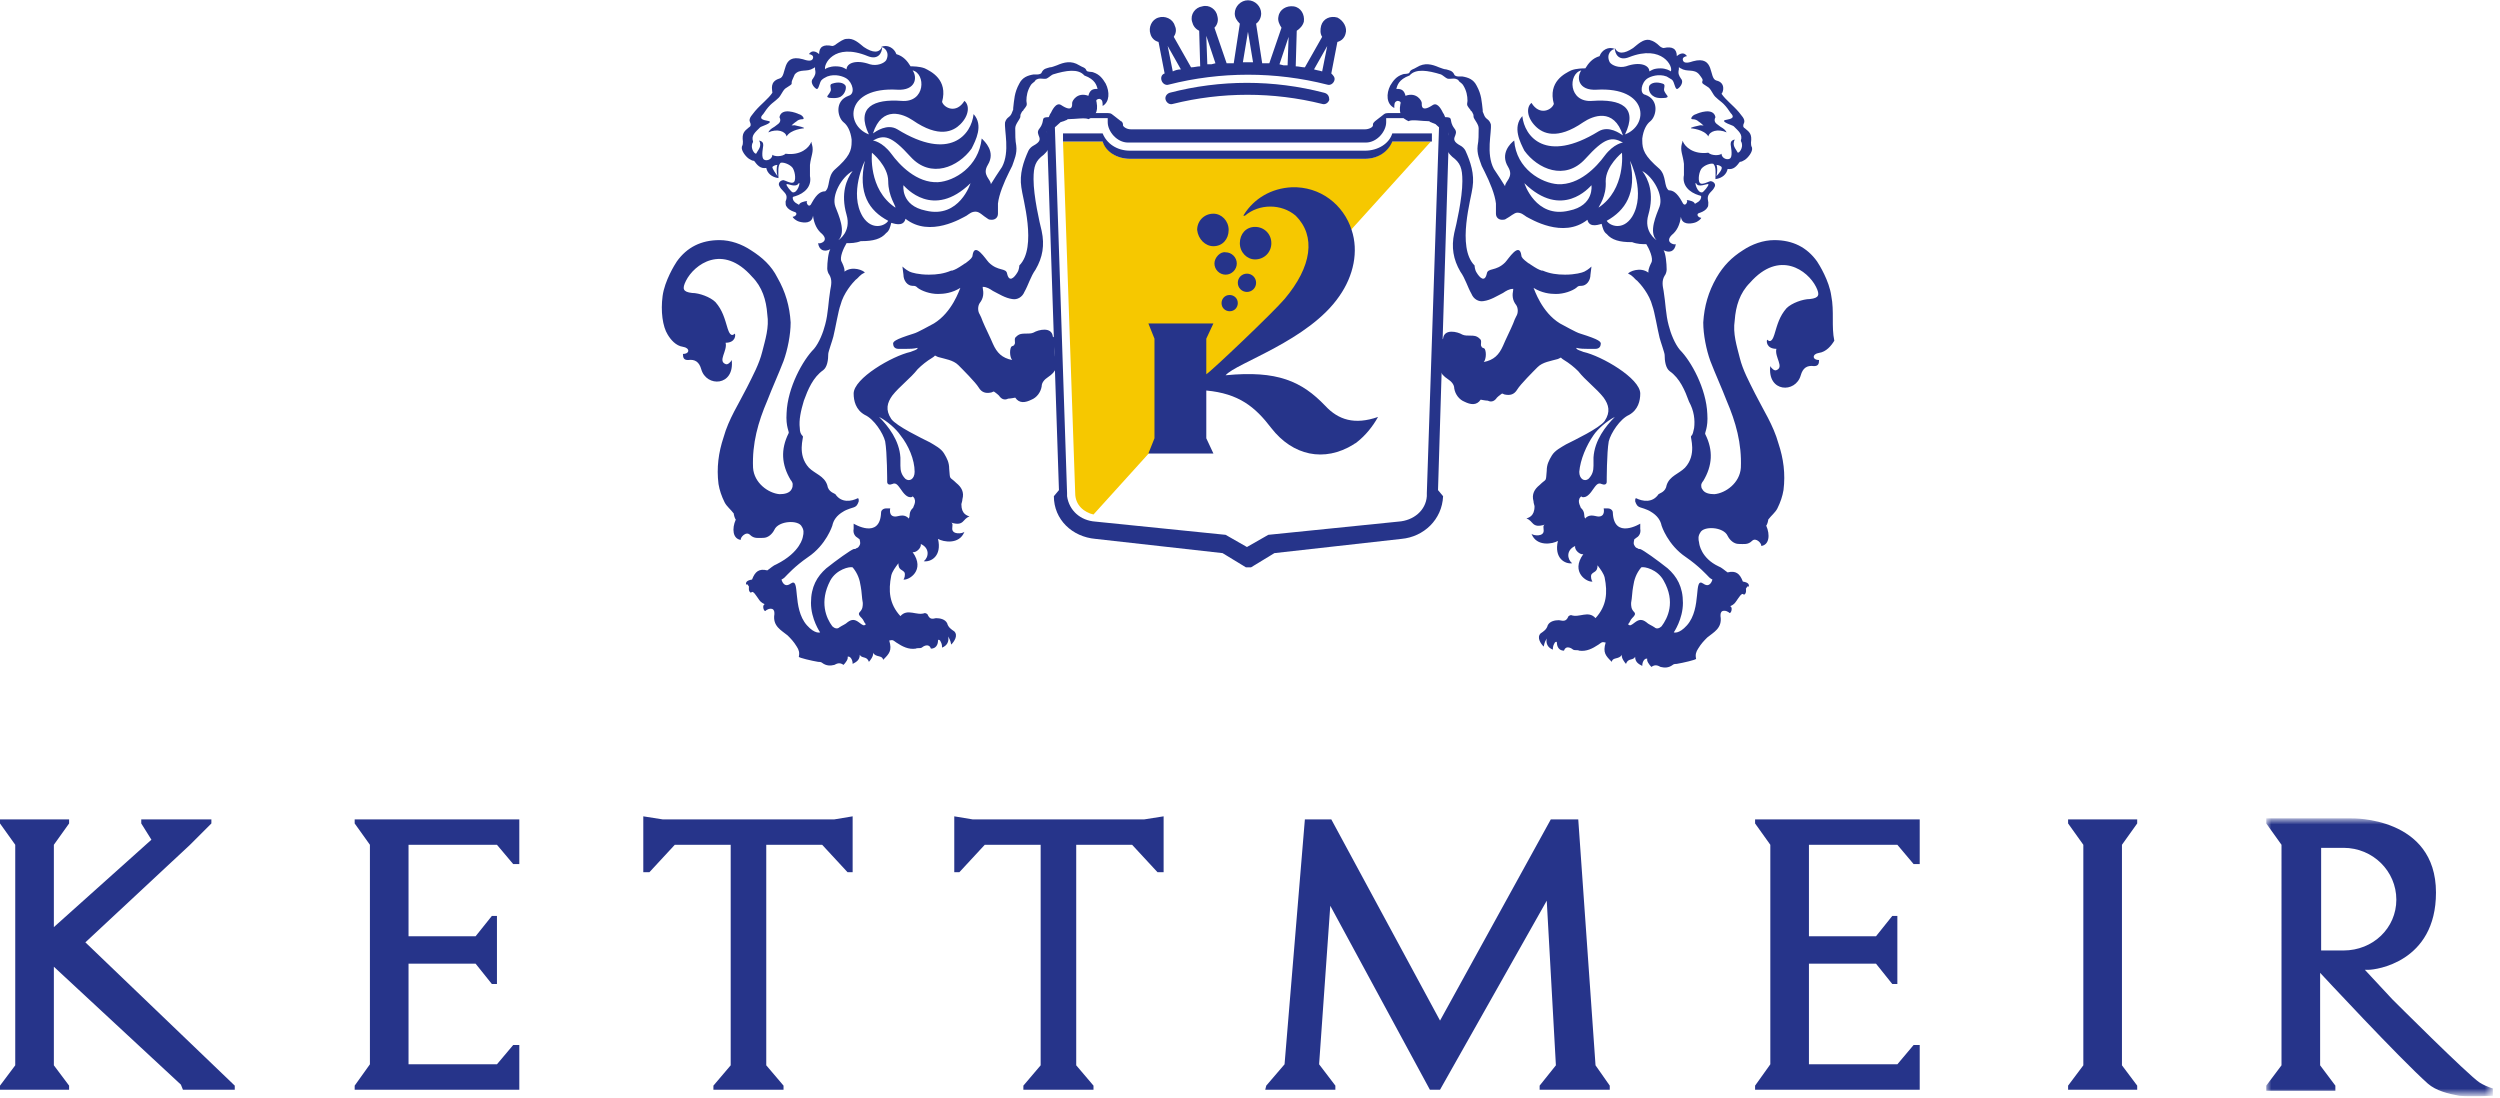 <?xml version="1.0" encoding="utf-8"?>
<!-- Generator: Adobe Illustrator 22.1.0, SVG Export Plug-In . SVG Version: 6.00 Build 0)  -->
<svg version="1.1" id="Livello_1" xmlns="http://www.w3.org/2000/svg" xmlns:xlink="http://www.w3.org/1999/xlink" x="0px" y="0px"
	 viewBox="0 0 246 108" style="enable-background:new 0 0 246 108;" xml:space="preserve">
<style type="text/css">
	.st0{fill:#26348A;}
	.st1{fill:#FFFFFF;}
	.st2{fill:#F6C800;}
	.st3{filter:url(#Adobe_OpacityMaskFilter);}
	.st4{mask:url(#mask-2_1_);fill:#26348A;}
</style>
<title>Page 1</title>
<desc>Created with Sketch.</desc>
<g id="Page-1">
	<g transform="translate(0, -1)">
		<path id="Fill-1" class="st0" d="M101.9,29.3L101.9,29.3L101.9,29.3z"/>
		<g id="Group-57" transform="translate(0, 0.827)">
			<path id="Fill-2" class="st1" d="M140.8,14.1h-3.9c-0.3,1-1.4,1.7-2.7,1.7h-23.1c-1.3,0-2.3-0.7-2.7-1.7h-3.9l1.2,34.6
				c0,0,0,0.2,0,0.2c0.1,1,0.9,1.7,2.1,1.9l12.8,1.3l0.1,0l0.1,0.1l1.8,1.1l1.8-1l0.1,0l0.1-0.1l12.9-1.4c1.2-0.1,2-0.9,2.1-1.9
				c0,0,0-0.2,0-0.2L140.8,14.1z"/>
			<path id="Fill-4" class="st2" d="M134.3,15.8h-23.1c-1.3,0-2.3-0.7-2.7-1.7h-3.9l1.2,34.6c0,1.2,0.9,1.9,1.8,2.1l33.2-36.7h-3.9
				C136.6,15.1,135.5,15.8,134.3,15.8"/>
			<path id="Fill-6" class="st0" d="M134.3,15.8c1.3,0,2.3-0.7,2.7-1.7h3.9v-0.8H137c-0.3,1-1.4,1.7-2.7,1.7h-23.1
				c-1.3,0-2.3-0.7-2.7-1.7h-3.9v0.8h3.9c0.3,1,1.4,1.7,2.7,1.7H134.3z"/>
			<path id="Fill-8" class="st0" d="M140.4,48.7c0,0,0,0.3,0,0.3c-0.1,1.4-1.3,2.4-2.8,2.5l-12.8,1.3l-2.1,1.2l-2.1-1.2l-12.8-1.3
				c-1.5-0.1-2.6-1.1-2.8-2.5c0,0,0-0.3,0-0.3l-1.2-36l1-0.9h4.2v0.4c0,0.9,0.9,2,2,2h23.4c1.1,0,2-1.1,2-2v-0.4h4.2l1,0.9
				L140.4,48.7z M142.6,12.5l-1.3-1.2h-4.7c0,0-0.3,0-0.4,0.1l-0.9,0.7c-0.1,0.1-0.2,0.2-0.2,0.3v0.1c0,0.2-0.4,0.4-0.8,0.4h-23
				c-0.5,0-0.8-0.3-0.8-0.4v-0.1c0-0.1-0.1-0.3-0.2-0.3l-0.9-0.7c-0.1-0.1-0.4-0.1-0.4-0.1h-4.7l-1.3,1.2l1.2,35.9l-0.5,0.6
				c0,2.3,1.8,4,4.1,4.2l12.5,1.4l2.3,1.4h0.5l2.3-1.4l12.5-1.4c2.2-0.2,4-1.9,4.1-4.2l-0.5-0.6L142.6,12.5z"/>
			<path id="Fill-10" class="st0" d="M130.4,40.1c-2.3-2.4-4.7-3.5-9.8-3c1-1.2,8.2-3.4,11.2-7.8c1.4-2,1.9-4.4,1.2-6.5v0h0
				c-0.8-2.5-3.1-4.3-5.9-4.2c-2,0.1-3.7,1.1-4.7,2.7c0,0-0.1,0.1,0,0.1c0,0,0.1,0,0.1,0c1.4-1.2,3.6-1.2,5,0c0,0,0,0,0,0
				c2,2,1.6,5-1.1,8.2c-1.1,1.3-7.2,7.1-7.7,7.4v-3.5l0.7-1.5H113l0.6,1.5v9.8l-0.6,1.5h0.6h5.1h0.7l-0.7-1.5v-4.7
				c3.2,0.3,4.8,1.6,6.4,3.7c0,0,0,0,0,0c2.1,2.7,5.2,3.4,8.1,1.6c0.1-0.1,0.2-0.1,0.3-0.2c0.9-0.7,1.6-1.6,2.1-2.5
				C133.3,42,131.7,41.5,130.4,40.1"/>
			<path id="Fill-12" class="st0" d="M119.5,26.1c0,0.6,0.5,1.1,1.1,1.1c0.6,0,1.1-0.5,1.1-1.1c0-0.6-0.5-1.1-1.1-1.1
				C120.1,24.9,119.5,25.5,119.5,26.1"/>
			<path id="Fill-14" class="st0" d="M121.8,28c0,0.5,0.4,0.9,0.9,0.9c0.5,0,0.9-0.4,0.9-0.9c0-0.5-0.4-0.9-0.9-0.9
				C122.2,27.1,121.8,27.5,121.8,28"/>
			<path id="Fill-16" class="st0" d="M120.2,30c0,0.5,0.4,0.8,0.8,0.8c0.5,0,0.8-0.4,0.8-0.8c0-0.5-0.4-0.8-0.8-0.8
				C120.5,29.2,120.2,29.6,120.2,30"/>
			<path id="Fill-18" class="st0" d="M119.4,24.4c0.9,0,1.5-0.7,1.5-1.6c0-0.9-0.7-1.6-1.5-1.6c-0.9,0-1.6,0.7-1.6,1.6
				C117.9,23.7,118.6,24.4,119.4,24.4"/>
			<path id="Fill-20" class="st0" d="M123.5,25.7c0.9,0,1.6-0.7,1.6-1.6c0-0.9-0.7-1.6-1.6-1.6c-0.9,0-1.5,0.7-1.5,1.6
				C122,25,122.7,25.7,123.5,25.7"/>
			<path id="Fill-22" class="st0" d="M130.8,10c-0.1,0.3-0.4,0.5-0.7,0.4c-4.8-1.2-9.9-1.2-14.7,0c-0.3,0.1-0.6-0.1-0.7-0.4
				c-0.1-0.3,0.1-0.6,0.4-0.7c5-1.3,10.2-1.3,15.2,0C130.7,9.4,130.8,9.7,130.8,10"/>
			<path id="Fill-24" class="st0" d="M130.1,7.2c-0.3-0.1-0.5-0.1-0.8-0.2l1.3-2.3L130.1,7.2z M126.7,6.6c-0.1,0-0.3,0-0.4,0
				l-0.4-0.1l0.9-2.7L126.7,6.6z M122.3,6.3l0.5-3l0.5,3H122.3z M119.2,6.5c-0.1,0-0.3,0-0.4,0l-0.1-2.8l0.9,2.7L119.2,6.5z
				 M115.4,7.2l-0.5-2.5l1.3,2.3C115.9,7,115.6,7.1,115.4,7.2z M131.6,1.9c-0.7-0.2-1.4,0.1-1.6,0.8c-0.1,0.4-0.1,0.8,0.1,1.1
				l-1.7,3c-0.3,0-0.6-0.1-0.9-0.1l0.1-3.5c0.3-0.2,0.6-0.5,0.7-0.9c0.1-0.7-0.3-1.4-1-1.5c-0.7-0.1-1.4,0.3-1.5,1
				c-0.1,0.4,0.1,0.8,0.3,1.1l-1.2,3.5c-0.2,0-0.5,0-0.7,0l-0.6-3.9c0.3-0.2,0.5-0.6,0.5-1c0-0.7-0.6-1.3-1.3-1.3
				c-0.7,0-1.3,0.6-1.3,1.3c0,0.4,0.2,0.7,0.5,1l-0.6,3.9c-0.2,0-0.5,0-0.7,0l-1.2-3.5c0.3-0.3,0.4-0.7,0.3-1.1
				c-0.1-0.7-0.8-1.2-1.5-1c-0.7,0.1-1.2,0.8-1,1.5c0.1,0.4,0.3,0.7,0.7,0.9l0.1,3.5c-0.3,0-0.6,0.1-0.9,0.1l-1.7-3
				c0.2-0.3,0.3-0.7,0.1-1.1c-0.2-0.7-1-1-1.6-0.8c-0.7,0.2-1,1-0.8,1.6c0.1,0.4,0.4,0.7,0.8,0.8l0.6,3.1c-0.3,0.1-0.4,0.4-0.3,0.7
				c0.1,0.3,0.4,0.5,0.7,0.4c5.1-1.3,10.5-1.3,15.6,0c0.3,0.1,0.6-0.1,0.7-0.4c0.1-0.3-0.1-0.5-0.3-0.7l0.6-3.1
				c0.4-0.1,0.7-0.4,0.8-0.8C132.6,2.9,132.2,2.2,131.6,1.9z"/>
			<path id="Fill-26" class="st0" d="M162.8,9.7c0.4,0.2,1,0.1,1.1,0.1c0.4-0.1,0.1-0.2-0.1-0.6c-0.2-0.3,0.2-0.7-0.2-0.8
				c-0.6-0.2-1.1-0.1-1.3,0.2C162.2,8.8,162.2,9.4,162.8,9.7"/>
			<path id="Fill-28" class="st0" d="M167.3,12.5c-0.4,0.1-1,0.2-0.9,0.3c0,0,1.3,0.1,1.7,0.8c0.1-0.5,0.9-0.8,1.8-0.4
				c-0.2-0.4-0.6-0.5-0.8-0.7c-0.3-0.2-0.5-0.4-0.3-0.8c-0.2-1-1.7-0.4-1.9-0.3c-0.4,0.1-0.6,0.5-0.4,0.5c0.3,0,0.5,0.1,0.6,0.2
				c0.3,0.2,0.5,0.4,0.6,0.5C167.7,12.5,167.4,12.5,167.3,12.5"/>
			<path id="Fill-30" class="st0" d="M166.7,42.3c-0.1,0.4-0.1,0.6-0.3,0.8c-0.1,0.1,0.6,1.8-0.6,3.1c-0.6,0.6-1.5,0.8-1.8,1.7
				c-0.1,0.7-0.7,0.8-0.8,0.9c-0.6,0.9-1.6,0.7-2.2,0.4c-0.1,0-0.1,0.1-0.1,0.3c0.1,0.3,0.2,0.5,0.5,0.6c0,0,0.7,0.2,1,0.4
				c0.7,0.4,1,0.9,1.1,1.4l0,0c0,0,0.6,1.9,2.4,3.1c1.3,0.9,2,1.7,2.3,2c0.1,0.1,0.3,0.2,0.3,0.2s-0.2,0.9-0.9,0.4
				c-1-0.7-0.1,2.4-1.6,4.1c-0.8,0.9-1.3,0.7-1.3,0.7s0.9-1.3,0.9-2.9c0-1.6-0.6-2.6-1.5-3.4c-1-0.8-2.4-1.8-2.7-1.9v0
				c-0.1,0-0.2,0-0.3-0.1c-0.1,0-0.2-0.1-0.3-0.3c-0.1-0.2,0-0.4,0-0.5c0-0.1,0.1-0.1,0.2-0.2c0.2-0.1,0.5-0.4,0.4-0.9l0-0.5
				c0,0-2.6,1.6-2.7-1.1c0-0.2-0.2-0.4-0.5-0.4l-0.4,0c0,0,0.2,0.8-0.5,0.8c-0.2,0-0.4-0.1-0.7-0.1c-0.2,0-0.5,0.1-0.6,0.3
				c-0.2-0.2,0-0.5-0.3-0.9c-0.1-0.1-0.2-0.2-0.2-0.3c-0.1-0.2-0.2-0.5-0.1-0.7c0-0.1,0.1-0.2,0.2-0.3c0,0.1,0.2,0.1,0.2,0.1
				c0.2,0,0.5-0.1,0.9-0.7c0.3-0.4,0.5-0.8,0.9-0.6c0.5,0.2,0.5-0.2,0.5-0.2c0-0.1,0-2.9,0.2-4c0.2-0.8,1.1-2.2,2-2.6l0,0l0,0
				c0.9-0.5,1.1-1.4,1.1-2.1c0-1.5-3.8-3.7-5.6-4.1c-0.2-0.1-0.7-0.2-0.7-0.4c0.4,0.1,0.8,0.1,1.1,0.1c0.2,0,0.5,0,0.7,0
				c0,0,0.1,0,0.1,0c0.4,0,0.5-0.3,0.5-0.4c0.1-0.3-0.1-0.5-2-1.1c-0.4-0.1-1.6-0.8-2-1c-1.8-1.1-2.5-3.3-2.6-3.5
				c0.8,0.5,1.6,0.6,2.2,0.6c0.8,0,1.6-0.3,2-0.6c0.1-0.1,0.2-0.2,0.4-0.2c0,0,0.1,0,0.1,0c0.5,0,0.9-0.5,0.9-1.1l0.1-0.8
				c0,0-0.3,0.3-0.7,0.5c-0.2,0.1-0.9,0.3-1.9,0.3c-0.8,0-1.5-0.1-2.2-0.4l-0.1,0c-0.3-0.1-0.5-0.2-1.1-0.6
				c-0.1-0.1-0.2-0.1-0.3-0.2c-0.4-0.3-0.6-0.5-0.6-0.7c-0.2-1.4-1.3,0.4-1.6,0.7c-0.9,0.9-1.7,0.5-1.8,1.1c-0.2,0.9-0.7,0.4-1-0.1
				c-0.2-0.3-0.2-0.7-0.2-0.7c-1.8-1.8-0.3-6.7-0.2-7.7c0.2-1.3-0.2-2.5-0.7-3.6c-0.1-0.2-0.3-0.4-0.5-0.5c-1.3-0.7,0-1-0.6-1.7
				c-0.6-0.8,0-1.1-0.9-1.1c0,0,0,0,0,0c-0.1-0.2-0.1-0.3-0.2-0.4c-0.1-0.2-0.5-1.1-1-0.8c-1.2,0.8-1.1,0-1.1-0.2
				c0-0.2-0.5-1.1-1.6-0.7c-0.2-0.9-0.9-0.6-0.9-0.7c0.1-0.3,0.2-0.9,1.3-1.3c0.6-0.7,1.8-0.5,3.1-0.1c0.2,0.1,0.4,0.3,0.6,0.4
				c0.3,0.1,0.7-0.1,1,0.1c0.1,0,0.1,0.1,0.2,0.2c0.1,0.1,0.3,0.2,0.4,0.4c0.3,0.5,0.4,1,0.4,1.5c-0.1,0.5,0,0.5,0.3,0.9
				c0,0,0,0.1,0.1,0.1c0,0.1,0.1,0.1,0.1,0.2c0.1,0.1,0.1,0.3,0.1,0.4c0.1,0.3,0.5,0.7,0.5,1.1c0,0.6,0,1.2-0.1,1.7
				c-0.1,0.8,0.2,1.4,0.4,2c0.1,0.2,0.2,0.4,0.3,0.6c0.5,1,1,2.2,1.1,3.1c0,0.3,0,0.4,0,0.5c0,0.1,0,0.3,0,0.5
				c0,0.4,0.3,0.6,0.6,0.6c0.1,0,0.3,0,0.4-0.1c0.4-0.2,0.8-0.6,1.1-0.6c0.4,0,0.6,0.2,0.9,0.4c0.4,0.2,3.6,2.2,6,0.3
				c0.2,0.9,1.3,0.4,1.4,0.4c0.1,0.4,0.2,0.8,0.5,1c0.5,0.6,1.3,0.8,2.4,0.8c0,0,0,0,0.1,0c0.5,0.2,1,0.2,1.4,0.2
				c0.3,0.5,0.7,1.4,0.5,1.8c-0.1,0.2-0.3,0.6-0.3,0.9c0,0,0,0.1,0,0.1c0,0,0,0,0,0c-0.8-0.6-1.9-0.1-2,0.1c0.5,0.2,0.6,0.5,0.9,0.7
				c0.3,0.3,1.2,1.3,1.5,2.5c0.2,0.5,0.5,2.3,0.7,3.1c0.1,0.4,0.5,1.5,0.5,1.7c0,0.6,0.1,1.3,0.5,1.6c1,0.7,1.5,1.9,1.9,3
				C166.7,40.6,166.8,41.5,166.7,42.3 M163.5,61.8c-0.2,0.2-0.5,0.3-0.7,0.1c-0.3-0.2-0.6-0.3-0.8-0.5c-0.4-0.3-0.7-0.3-1.1,0
				c-0.4,0.3-0.5,0.4-0.7,0.2c0.2-0.2,0.2-0.4,0.4-0.6c0.2-0.2,0.4-0.4,0.2-0.6c-0.3-0.3-0.3-0.6-0.3-0.9c0.1-0.5,0.1-1.1,0.2-1.6
				c0.1-0.7,0.3-1.3,0.8-1.9c0.3-0.1,1.6,0.2,2.2,1.3C164.9,59.4,164.1,61,163.5,61.8 M156.8,43c0.4-0.6,1.3-1.4,2.1-1.8
				c-0.9,0.9-2,2.3-2.1,4c0,0.3,0,0.5,0,0.8c0,0.5-0.1,0.9-0.5,1.3c-0.4,0.3-0.9,0-0.9-0.7C155.5,45.4,156.1,44,156.8,43
				 M156.6,18.4c0,0,0.3,2-2.2,2.5c-3.3,0.8-4.4-2.7-4.4-2.7C153.7,21.8,156.4,18.6,156.6,18.4 M158,18c0-1.5,1.6-2.8,1.6-2.8
				s0.4,3.6-2.3,5.4C157.3,20.5,158.1,19.5,158,18 M160.4,16c0,0,1.6,3.2,0.2,5.5c-0.9,1.4-2.2,0.9-2.5,0.4
				C159.9,20.9,161.1,19.2,160.4,16 M156.7,10.1c-2.4,0.2-2.4-2.7-1.1-3c-0.5,0.7-0.3,2,1.5,1.9c5.1-0.3,5.2,3.5,2.8,4.4
				C161.2,10.7,159.5,9.9,156.7,10.1 M163.3,20.5c-0.3,0.8-1.1,2.5-0.3,3.3c0,0-1.3-0.8-0.8-2.5c0.6-2.1,0-3.5-0.6-4.3
				C162.7,17.6,163.7,19.4,163.3,20.5 M162.1,7.9c0.3-0.2,1.1-0.5,1.9-0.2c0.2,0.1,0.3,0.2,0.5,0.3c0.3,0.2,0.3,1.1,0.6,0.9
				c0.3-0.2,0.6-0.7,0.3-1c-0.2-0.3-0.3-0.5-0.2-0.9c0,0,0-0.2,0-0.2c0.1,0,0.1,0.1,0.2,0.1c0.6,0.4,1.3,0,1.8,0.6
				c0.3,0.4,0.4,0.5,0.3,0.7c0,0,0,0.1,0,0.1v0h0c0,0.1,0.2,0.2,0.5,0.4c0.4,0.2,0.5,0.8,0.9,1.1c0.2,0.2,0.5,0.4,0.7,0.6
				c0.3,0.3,0.5,0.6,0.7,0.9c0.6,0.6-0.3,0.6-0.6,0.7c-0.3,0.2,0.8,0.5,0.9,0.6c0.5,0.5,0.9,0.8,0.7,1.4c0,0.1,0.1,0.2,0.1,0.3
				c0.1,0.4-0.2,0.9-0.4,0.9c-0.2-0.4-0.6-0.7-0.3-1.3c-0.4,0.1-0.4,0.3-0.4,0.5c0,0.1,0.2,1,0,1.3c-0.2,0.3-0.9,0.1-0.9-0.4
				c-0.2,0.2-1,0.2-1.3-0.1c-1.5,0.2-2.3-0.6-2.5-1.1c-0.1-0.2,0,0-0.1,0.2c-0.2,0.7,0.1,1.1,0.2,2c0,0.3,0,0.7,0,1.1
				c-0.2,1,0.5,1.7,1.5,2c0.1,0,0.1,0,0.2,0.1c0,0.3-0.2,0.5-0.4,0.6c-0.2,0.1-0.2,0.2-0.3,0c-0.2-0.2-0.9-0.3-0.7-0.2
				c0.1,0.1-0.2,0.8-0.5,0.1c-0.5-0.9-0.9-1.1-1.3-1.1c-0.5-0.4-0.2-1.4-0.9-2.1c-1.5-1.3-1.7-1.9-1.7-2.8v0c0,0,0-0.1,0-0.1
				c0,0,0-0.1,0-0.1c0.1-0.8,0.4-1.4,0.8-1.7c0.6-0.5,0.9-2.1-0.5-2.6C161.3,9.4,161.5,8.3,162.1,7.9 M168.9,17.5
				c0.1-0.4,0.1-0.9,0-1.1c0.2,0,0.4,0.1,0.5,0.2C169.5,16.8,169.2,17.2,168.9,17.5 M168.1,18.3c0.1,0.1-0.5,0.8-0.6,0.8
				c-0.5,0.1-0.8-1.1-0.6-0.9C167.1,18.7,168,18.2,168.1,18.3 M180.2,29.3c-0.2-1.5-1.2-3.1-1.4-3.4c-1-1.4-2.4-2.1-4.2-2.1
				c-1.1,0-2.2,0.4-3.1,1c-1.1,0.7-1.9,1.5-2.6,2.7c-0.8,1.4-1.2,2.8-1.3,4.4c0,1.2,0.3,2.7,0.7,3.8c0.5,1.3,1.1,2.6,1.6,3.9
				c0.9,2.1,1.5,4.2,1.4,6.6c-0.1,1.5-1.5,2.5-2.6,2.6c-0.5,0-1-0.1-1.2-0.5c-0.1-0.1-0.1-0.3-0.1-0.4c0-0.1,0.1-0.3,0.2-0.4
				c0.9-1.5,1-3,0.2-4.6c-0.1-0.1,0.3-0.6,0.2-2c-0.1-2.5-1.6-5.2-2.7-6.3c-0.5-0.6-0.9-1.6-1.1-2.4c-0.3-1.1-0.3-2.2-0.5-3.4
				c-0.1-0.5-0.2-1,0.1-1.5c0.1-0.1,0.2-0.4,0.2-0.6c0-0.6-0.1-1.6-0.3-1.9c0.6,0.3,1.1,0.1,1.2-0.6c-0.2,0.1-1.1-0.2-0.4-0.9
				c0.5-0.4,0.8-1,0.9-1.8c0.1,0.8,0.9,0.7,1.3,0.6c0.4-0.1,0.7-0.4,0.7-0.5c-0.3,0-0.6-0.4-0.1-0.5c0.3-0.1,0.6-0.3,0.7-0.5
				c0.1-0.1,0.1-0.3,0.1-0.5c-0.1-0.5-0.1-0.7,0.3-1.1c0.1-0.1,0.2-0.2,0.3-0.4c0.2-0.3-0.1-0.6-0.4-0.6c-0.1,0-0.8,0.4-1,0.2
				c-0.2-0.1-0.2-0.9,0.1-1.4c0.3-0.4,1-0.6,1.2-0.5c0.3,0.3,0.2,1,0.2,1.5c0.7-0.1,1.1-0.5,1.2-1c0.6,0.1,0.9-0.3,1.2-0.7
				c0.2,0,0.3-0.1,0.5-0.2c0.3-0.2,0.8-0.8,0.7-1.2c-0.1-0.2-0.1-0.3-0.1-0.5c0.1-0.8-0.1-1-0.6-1.4c-0.2-0.1-0.2-0.3-0.1-0.5
				c0.2-0.4-0.3-0.8-0.5-1.1c-0.6-0.7-1.3-1.2-1.7-1.8c0.2-0.2,0.4-1.1-0.5-1.3c-0.8-0.2-0.1-2.5-2.3-1.9c-0.3,0.1-0.9,0.3-1-0.1
				c-0.1-0.3,0.3-0.4,0.4-0.4c-0.4-0.6-1,0-1,0c0-0.7-0.4-1-1.3-0.8c-0.1,0-0.3-0.1-0.4-0.2c-0.3-0.3-0.6-0.5-1-0.6
				c-0.6-0.1-1.1,0.4-1.6,0.8c-0.9,0.6-1.5,0.6-1.8,0c0,0.6,0.4,1.3,1.4,0.9c3.3-1.3,4.4,1,4.1,1.4c-0.1-0.1-0.5-0.3-1-0.3
				c-0.7,0-0.9,0.2-1.1,0.3c0-0.6-0.9-1-2.3-0.5c-0.7,0.2-1.4-0.1-1.6-0.4c-0.4-0.8,0.2-1.3,0.5-1.3c-0.6-0.3-1.3,0.1-1.5,0.7v0
				c-0.7,0.2-1.1,0.7-1.4,1.2c-0.2,0-0.9,0-1.4,0.2c-0.6,0.3-2.3,1.1-1.7,3.3c-0.2,0.6-1.4,1.2-2.2-0.1c-0.5,0.4-0.5,1.4,0.4,2.3
				c0.7,0.7,2.1,1.4,4.7-0.4c0.9-0.6,3-1.5,3.9,1.3c-0.3-0.2-1.4-1-2.4-0.4c-5.2,3.2-7.3,0.5-7.5-1.5c-1,1.1-0.2,2.6,0.2,3.4
				c1.3,1.8,4,3,6,0.8c1.9-2.1,2.6-2.2,3.7-1.6c0,0-0.9,0.1-1.8,1.3c-0.8,1.1-2.5,2.9-4.6,2.8c-1.6-0.1-4.1-1.5-4.3-4.3
				c-0.4,0.3-1.4,1.3-0.6,2.6c0.6,1-0.3,1.4-0.3,1.9c-0.3-0.5-0.7-1.1-1.1-1.7c-0.8-1.5-0.2-3.6-0.3-4.4c-0.2-0.6-0.5-0.4-0.7-1
				c-0.1-0.3-0.1-0.1-0.1-0.4c-0.1-0.8-0.1-1.5-0.6-2.4c-0.3-0.6-0.8-0.8-1.4-0.9c-0.1,0-0.3,0-0.4,0c-0.2,0-0.4-0.1-0.4-0.2
				c-0.2-0.4-0.5-0.4-0.8-0.5c-0.2,0-0.4-0.1-0.7-0.2c-0.7-0.3-1.4-0.5-2.2,0c-0.3,0.2-0.6,0.2-0.7,0.5c-0.1,0.2-0.5,0.1-0.7,0.2
				c-0.6,0.2-0.9,0.6-1.2,1.1c-0.4,0.8-0.4,1.8,0.4,2.2c0-0.4,0-0.6,0.3-0.7c0.2,0,0.4,0.1,0.3,0.3c-0.2,1.1,0.2,1.4,0.8,1.7
				c0.3-0.2,1.3,0,2,0c0.1,0,0.1,0.1,0.2,0.1c0.6,0.3,1.1,0.2,1.2,0.1c0.2,0.1,0.1,0.2,0.2,0.4c0.1,0.1,0.2,0.1,0.2,0.2
				c0.1,0.4,0.3,0.4,0.1,0.6c-0.3,0.3-0.4,0.8-0.2,1.2c0.1,0.4,0.3,0.6,0.6,0.9c0.8,0.6,1,1.1,1,2.4c0,1.7-0.6,4.3-0.8,5.1
				c-0.3,1.4-0.1,2.6,0.6,3.8c0.5,0.7,0.7,1.5,1.1,2.2c0.2,0.5,0.7,0.8,1.2,0.7c0.7-0.1,1.3-0.5,1.9-0.8c0.3-0.2,0.6-0.4,1-0.4
				c0,0.1,0,0.1,0,0.1c-0.1,0.5-0.1,1,0.3,1.5c0.2,0.3,0.2,0.8,0,1.1c-0.1,0.2-0.2,0.4-0.3,0.7c-0.2,0.5-0.8,1.7-1,2.2
				c-0.4,0.9-0.9,1.4-1.9,1.6c0.2-0.2,0.3-0.9,0.1-1.3c-0.1-0.1-0.3-0.1-0.3-0.2c-0.2-0.2,0.1-0.6-0.2-0.8c-0.3-0.3-0.6-0.3-0.9-0.3
				c-0.3,0-0.6,0-0.8-0.1c-0.5-0.3-1.8-0.6-1.9,0.4c0,0-0.3,0.1-0.6,0.6c0.6,0.1,0.4,1.1,0.4,1.3c-0.3,1-0.2,1.5,0.7,2.1
				c0.3,0.2,0.6,0.5,0.6,0.9c0.1,0.6,0.5,1.1,1,1.3c0.6,0.3,1.2,0.4,1.6-0.2c0,0,0.5,0.1,0.7,0.1c0.4,0.2,0.7,0,0.9-0.3
				c0.2-0.2,0.5-0.4,0.5-0.4c0.1,0,0.2,0.1,0.3,0.1c0.5,0.1,0.9,0,1.2-0.5c0.3-0.5,1.6-1.8,2-2.2c0.5-0.5,1.3-0.6,2-0.8
				c0.5-0.2,0.1-0.2,0.6,0.1c0.5,0.3,1,0.7,1.4,1.1c0.7,0.9,1.8,1.7,2.5,2.6c0.5,0.7,0.7,1.4,0.1,2.3c-0.5,0.7-3,1.9-3.8,2.3
				c-0.5,0.3-1.1,0.6-1.4,1.1c-0.3,0.5-0.5,0.9-0.5,1.5c-0.1,1.2,0,0.7-0.7,1.4c-0.5,0.4-0.8,0.9-0.6,1.6c0,0.2,0.1,0.4,0.1,0.5
				c0,1-0.6,1.1-0.8,1.2c0.7,0.2,0.5,1,1.8,0.6c-0.2,0.1-0.1,0.3-0.1,0.6c0,0.6-1,0.5-1.2,0.3c0.5,1.3,2.1,1,2.6,0.7
				c-0.4,1.7,0.7,2.3,1.4,2.2c-0.5-0.4-0.6-1.3,0.3-1.7c-0.1,0.4,0.5,0.9,0.8,0.8c-1.3,1.8,0.4,2.8,0.9,2.7
				c-0.1-0.1-0.2-0.5-0.1-0.7c0.2-0.3,0.6-0.2,0.6-0.9c0.3,0.4,0.6,0.8,0.7,1.2c0.3,1.5,0.2,2.8-0.9,4c-0.7-0.8-1.6,0-2.4-0.3
				c-0.1,0-0.3,0.1-0.3,0.2c-0.2,0.4-0.4,0.4-0.9,0.3c-0.4,0-0.9,0.1-1.1,0.5c-0.1,0.4-0.4,0.6-0.7,0.8c-0.4,0.4,0,1,0.3,1.3
				c0.1-0.5,0.2-0.6,0.3-0.8c-0.1,0.5,0.1,0.9,0.6,1.1c0-0.4,0.1-0.5,0.2-0.7c0.1-0.1,0.2-0.1,0.2,0c0,0.4,0.2,0.8,0.7,0.8
				c0.2-0.6,0.8-0.2,0.9-0.1c0.2,0.1,0.4,0,0.6,0.1c0.7,0.1,1.3-0.2,1.9-0.6c0.3-0.2,0.3-0.3,0.7-0.2c-0.3,1,0,1.3,0.6,1.9
				c0.1-0.5,0.7-0.2,1-0.7c-0.1,0.3,0.3,0.8,0.4,0.9c0.2-0.6,0.7-0.3,0.9-0.7c0,0.5,0.3,0.7,0.7,0.9c0-0.5,0.3-0.8,0.5-0.7
				c-0.1,0.2,0.2,0.6,0.4,0.8c0.4-0.3,0.7-0.1,0.9,0c0.4,0.1,0.8,0.1,1.2-0.2c0.1-0.1,0.3-0.1,0.4-0.1c0.6-0.1,1.9-0.4,1.9-0.5
				c-0.1-0.4,0-0.7,0.2-1c0.3-0.5,0.6-0.8,0.9-1.1c0.6-0.5,1.5-0.9,1.3-2.1c0-0.2,0-0.4,0.2-0.5c0.3-0.1,0.6,0.1,0.7,0.2
				c0.1,0,0.2-0.2,0.2-0.4c0-0.3-0.2-0.2-0.1-0.3c0,0,0.3-0.1,0.5-0.4c0.3-0.4,0.6-1,0.8-0.7c0.3-0.1,0.2-0.6,0.2-0.6
				c0.1-0.1,0.1-0.3,0.3-0.2c0-0.2,0-0.4-0.6-0.5c-0.3-0.8-0.7-1.1-1.5-0.9c-0.3-0.2-0.6-0.5-0.9-0.6c-1.7-0.8-1.9-2.2-1.9-2.3
				c-0.1-0.4-0.1-0.7,0.1-1c0.3-0.7,2.3-0.6,2.7,0.3c0.2,0.4,0.6,0.8,1.1,0.8c0.5,0,0.9,0.1,1.3-0.3c0.4-0.4,1,0.3,0.9,0.5
				c0.8-0.1,0.9-1.1,0.5-2c0.1-0.1,0.2-0.5,0.2-0.6c0.3-0.4,0.7-0.7,0.9-1.1c0.3-0.6,0.5-1.2,0.6-1.8c0.2-1.6,0-3.1-0.5-4.6
				c-0.5-1.8-1.5-3.3-2.3-4.9c-0.6-1.2-1.2-2.3-1.5-3.5c-0.3-1.2-0.7-2.4-0.5-3.7c0.1-1.4,0.5-2.7,1.5-3.7c2.9-3.3,5.7-1.2,6.5,0.4
				c0.4,0.8,0.3,1.1-0.6,1.2c-0.7,0-1.8,0.4-2.3,0.9c-0.7,0.8-0.9,1.6-1.2,2.6c-0.1,0.3-0.3,0.9-0.7,0.5c-0.1,0.1-0.1,0.9,0.9,0.9
				c-0.2,0.8,0.8,1.8,0,2.1c-0.2,0.1-0.5-0.2-0.6-0.4c-0.3,2.6,2.5,2.7,3,0.9c0.2-0.7,0.6-1,1.3-0.9c0.4,0,0.5-0.2,0.5-0.6
				c-0.7,0-0.7-0.6,0-0.7c0.7-0.1,1.2-0.7,1.5-1.2C180.2,32.3,180.5,30.8,180.2,29.3"/>
			<path id="Fill-32" class="st0" d="M82.7,9.7c-0.4,0.2-1,0.1-1.1,0.1c-0.4-0.1-0.1-0.2,0.1-0.6c0.2-0.3-0.2-0.7,0.2-0.8
				c0.6-0.2,1.1-0.1,1.3,0.2C83.3,8.8,83.2,9.4,82.7,9.7"/>
			<path id="Fill-34" class="st0" d="M78.2,12.5c0.4,0.1,1,0.2,0.9,0.3c0,0-1.3,0.1-1.7,0.8c-0.1-0.5-0.9-0.8-1.8-0.4
				c0.2-0.4,0.6-0.5,0.8-0.7c0.3-0.2,0.5-0.4,0.3-0.8c0.2-1,1.7-0.4,1.9-0.3c0.4,0.1,0.6,0.5,0.4,0.5c-0.3,0-0.5,0.1-0.6,0.2
				c-0.3,0.2-0.5,0.4-0.6,0.5C77.7,12.5,78,12.5,78.2,12.5"/>
			<path id="Fill-36" class="st0" d="M78.7,42.3c0,0.4,0.1,0.6,0.3,0.8c0.1,0.1-0.6,1.8,0.6,3.1c0.6,0.6,1.5,0.8,1.8,1.7
				c0.1,0.7,0.7,0.8,0.8,0.9c0.6,0.9,1.6,0.7,2.2,0.4c0.1,0,0.1,0.1,0.1,0.3c-0.1,0.3-0.2,0.5-0.5,0.6c0,0-0.7,0.2-1,0.4
				c-0.7,0.4-1,0.9-1.1,1.4l0,0c0,0-0.6,1.9-2.4,3.1c-1.3,0.9-2,1.7-2.3,2c-0.1,0.1-0.3,0.2-0.3,0.2s0.2,0.9,0.9,0.4
				c1-0.7,0.1,2.4,1.6,4.1c0.8,0.9,1.3,0.7,1.3,0.7s-0.9-1.3-0.9-2.9c0-1.6,0.6-2.6,1.5-3.4c1-0.8,2.4-1.8,2.7-1.9v0
				c0.1,0,0.2,0,0.3-0.1c0.1,0,0.2-0.1,0.3-0.3c0.1-0.2,0-0.4,0-0.5c0-0.1-0.1-0.1-0.2-0.2c-0.2-0.1-0.5-0.4-0.4-0.9l0-0.5
				c0,0,2.6,1.6,2.7-1.1c0-0.2,0.2-0.4,0.5-0.4l0.4,0c0,0-0.2,0.8,0.5,0.8c0.2,0,0.4-0.1,0.7-0.1c0.2,0,0.5,0.1,0.6,0.3
				c0.2-0.2,0-0.5,0.3-0.9c0.1-0.1,0.2-0.2,0.2-0.3c0.1-0.2,0.2-0.5,0.1-0.7c0-0.1-0.1-0.2-0.2-0.3c0,0.1-0.2,0.1-0.2,0.1
				c-0.2,0-0.5-0.1-0.9-0.7c-0.3-0.4-0.5-0.8-0.9-0.6c-0.5,0.2-0.5-0.2-0.5-0.2c0-0.1,0-2.9-0.2-4c-0.2-0.8-1.1-2.2-2-2.6l0,0l0,0
				c-0.9-0.5-1.1-1.4-1.1-2.1c0-1.5,3.8-3.7,5.6-4.1c0.2-0.1,0.7-0.2,0.7-0.4c-0.4,0.1-0.8,0.1-1.1,0.1c-0.2,0-0.5,0-0.7,0
				c0,0-0.1,0-0.1,0c-0.4,0-0.5-0.3-0.5-0.4c-0.1-0.3,0.1-0.5,2-1.1c0.4-0.1,1.6-0.8,2-1c1.8-1.1,2.5-3.3,2.6-3.5
				c-0.8,0.5-1.6,0.6-2.2,0.6c-0.8,0-1.6-0.3-2-0.6c-0.1-0.1-0.2-0.2-0.4-0.2c0,0-0.1,0-0.1,0c-0.5,0-0.9-0.5-0.9-1.1l-0.1-0.8
				c0,0,0.3,0.3,0.7,0.5c0.2,0.1,0.9,0.3,1.9,0.3c0.8,0,1.5-0.1,2.2-0.4l0.1,0c0.3-0.1,0.5-0.2,1.1-0.6c0.1-0.1,0.2-0.1,0.3-0.2
				c0.4-0.3,0.6-0.5,0.6-0.7c0.2-1.4,1.3,0.4,1.6,0.7c0.9,0.9,1.7,0.5,1.8,1.1c0.2,0.9,0.7,0.4,1-0.1c0.2-0.3,0.2-0.7,0.2-0.7
				c1.8-1.8,0.3-6.7,0.2-7.7c-0.2-1.3,0.2-2.5,0.7-3.6c0.1-0.2,0.3-0.4,0.5-0.5c1.3-0.7,0-1,0.6-1.7c0.6-0.8,0-1.1,0.9-1.1
				c0,0,0,0,0,0c0.1-0.2,0.1-0.3,0.2-0.4c0.1-0.2,0.5-1.1,1-0.8c1.2,0.8,1.1,0,1.1-0.2c0-0.2,0.5-1.1,1.6-0.7
				c0.2-0.9,0.9-0.6,0.9-0.7c-0.1-0.3-0.2-0.9-1.3-1.3c-0.6-0.7-1.8-0.5-3.1-0.1c-0.2,0.1-0.4,0.3-0.6,0.4c-0.3,0.1-0.7-0.1-1,0.1
				c-0.1,0-0.1,0.1-0.2,0.2c-0.1,0.1-0.3,0.2-0.4,0.4c-0.3,0.5-0.4,1-0.4,1.5c0.1,0.5,0,0.5-0.3,0.9c0,0,0,0.1-0.1,0.1
				c0,0.1-0.1,0.1-0.1,0.2c-0.1,0.1-0.1,0.3-0.1,0.4c-0.1,0.3-0.5,0.7-0.5,1.1c0,0.6,0,1.2,0.1,1.7c0.1,0.8-0.2,1.4-0.4,2
				c-0.1,0.2-0.2,0.4-0.3,0.6c-0.5,1-1,2.2-1.1,3.1c0,0.3,0,0.4,0,0.5c0,0.1,0,0.3,0,0.5c0,0.4-0.3,0.6-0.6,0.6
				c-0.1,0-0.3,0-0.4-0.1C96.7,21.4,96.4,21,96,21c-0.4,0-0.6,0.2-0.9,0.4c-0.4,0.2-3.6,2.2-6,0.3c-0.2,0.9-1.3,0.4-1.4,0.4
				c-0.1,0.4-0.2,0.8-0.5,1c-0.5,0.6-1.3,0.8-2.4,0.8c0,0,0,0-0.1,0c-0.5,0.2-1,0.2-1.4,0.2c-0.3,0.5-0.7,1.4-0.5,1.8
				c0.1,0.2,0.3,0.6,0.3,0.9c0,0,0,0.1,0,0.1c0,0,0,0,0,0c0.8-0.6,1.9-0.1,2,0.1c-0.5,0.2-0.6,0.5-0.9,0.7c-0.3,0.3-1.2,1.3-1.5,2.5
				c-0.2,0.5-0.5,2.3-0.7,3.1c-0.1,0.4-0.5,1.5-0.5,1.7c0,0.6-0.1,1.3-0.5,1.6c-1,0.7-1.5,1.9-1.9,3C78.8,40.6,78.6,41.5,78.7,42.3
				 M81.9,61.8c0.2,0.2,0.5,0.3,0.7,0.1c0.3-0.2,0.6-0.3,0.8-0.5c0.4-0.3,0.7-0.3,1.1,0c0.4,0.3,0.5,0.4,0.7,0.2
				c-0.2-0.2-0.2-0.4-0.4-0.6c-0.2-0.2-0.4-0.4-0.2-0.6c0.3-0.3,0.3-0.6,0.3-0.9c-0.1-0.5-0.1-1.1-0.2-1.6c-0.1-0.7-0.3-1.3-0.8-1.9
				c-0.3-0.1-1.6,0.2-2.2,1.3C80.6,59.4,81.3,61,81.9,61.8 M88.6,43c-0.4-0.6-1.3-1.4-2.1-1.8c0.9,0.9,2,2.3,2.1,4
				c0,0.3,0,0.5,0,0.8c0,0.5,0.1,0.9,0.5,1.3c0.4,0.3,0.9,0,0.9-0.7C90,45.4,89.4,44,88.6,43 M88.9,18.4c0,0-0.3,2,2.2,2.5
				c3.3,0.8,4.4-2.7,4.4-2.7C91.8,21.8,89.1,18.6,88.9,18.4 M87.4,18c0-1.5-1.6-2.8-1.6-2.8s-0.4,3.6,2.3,5.4
				C88.2,20.5,87.4,19.5,87.4,18 M85.1,16c0,0-1.6,3.2-0.2,5.5c0.9,1.4,2.2,0.9,2.5,0.4C85.5,20.9,84.4,19.2,85.1,16 M88.7,10.1
				c2.4,0.2,2.4-2.7,1.1-3c0.5,0.7,0.3,2-1.5,1.9c-5.1-0.3-5.2,3.5-2.8,4.4C84.2,10.7,86,9.9,88.7,10.1 M82.2,20.5
				c0.3,0.8,1.1,2.5,0.3,3.3c0,0,1.3-0.8,0.8-2.5c-0.6-2.1,0-3.5,0.6-4.3C82.8,17.6,81.8,19.4,82.2,20.5 M83.3,7.9
				c-0.3-0.2-1.1-0.5-1.9-0.2C81.2,7.8,81,7.9,80.9,8c-0.3,0.2-0.3,1.1-0.6,0.9c-0.3-0.2-0.6-0.7-0.3-1c0.2-0.3,0.3-0.5,0.2-0.9
				c0,0,0-0.2,0-0.2c-0.1,0-0.1,0.1-0.2,0.1c-0.6,0.4-1.3,0-1.8,0.6C78,8,77.9,8.1,77.9,8.3c0,0,0,0.1,0,0.1v0h0
				c0,0.1-0.2,0.2-0.5,0.4c-0.4,0.2-0.5,0.8-0.9,1.1c-0.2,0.2-0.5,0.4-0.7,0.6c-0.3,0.3-0.5,0.6-0.7,0.9c-0.6,0.6,0.3,0.6,0.6,0.7
				c0.3,0.2-0.8,0.5-0.9,0.6c-0.5,0.5-0.9,0.8-0.7,1.4c0,0.1-0.1,0.2-0.1,0.3c-0.1,0.4,0.2,0.9,0.4,0.9c0.2-0.4,0.6-0.7,0.3-1.3
				c0.4,0.1,0.4,0.3,0.4,0.5c0,0.1-0.2,1,0,1.3c0.2,0.3,0.9,0.1,0.9-0.4c0.2,0.2,1,0.2,1.3-0.1c1.5,0.2,2.3-0.6,2.5-1.1
				c0.1-0.2,0,0,0.1,0.2c0.2,0.7-0.1,1.1-0.2,2c0,0.3,0,0.7,0,1.1c0.2,1-0.5,1.7-1.5,2c-0.1,0-0.1,0-0.2,0.1c0,0.3,0.2,0.5,0.4,0.6
				c0.2,0.1,0.2,0.2,0.3,0c0.2-0.2,0.9-0.3,0.7-0.2c-0.1,0.1,0.2,0.8,0.5,0.1c0.5-0.9,0.9-1.1,1.3-1.1c0.5-0.4,0.2-1.4,0.9-2.1
				c1.5-1.3,1.7-1.9,1.7-2.8v0c0,0,0-0.1,0-0.1c0,0,0-0.1,0-0.1c-0.1-0.8-0.4-1.4-0.8-1.7c-0.6-0.5-0.9-2.1,0.5-2.6
				C84.2,9.4,83.9,8.3,83.3,7.9 M76.5,17.5c-0.1-0.4-0.1-0.9,0-1.1c-0.2,0-0.4,0.1-0.5,0.2C76,16.8,76.3,17.2,76.5,17.5 M77.4,18.3
				c-0.1,0.1,0.5,0.8,0.6,0.8c0.5,0.1,0.8-1.1,0.6-0.9C78.3,18.7,77.5,18.2,77.4,18.3 M65.2,29.3c0.2-1.5,1.2-3.1,1.4-3.4
				c1-1.4,2.4-2.1,4.2-2.1c1.1,0,2.2,0.4,3.1,1c1.1,0.7,2,1.5,2.6,2.7c0.8,1.4,1.2,2.8,1.3,4.4c0,1.2-0.3,2.7-0.7,3.8
				c-0.5,1.3-1.1,2.6-1.6,3.9c-0.9,2.1-1.5,4.2-1.4,6.6c0.1,1.5,1.5,2.5,2.6,2.6c0.5,0,1-0.1,1.2-0.5C78,48.1,78,48,78,47.8
				c0-0.1-0.1-0.3-0.2-0.4c-0.9-1.5-1-3-0.2-4.6c0.1-0.1-0.3-0.6-0.2-2c0.1-2.5,1.6-5.2,2.7-6.3c0.5-0.6,0.9-1.6,1.1-2.4
				c0.3-1.1,0.3-2.2,0.5-3.4c0.1-0.5,0.2-1-0.1-1.5c-0.1-0.1-0.2-0.4-0.2-0.6c0-0.6,0.1-1.6,0.3-1.9c-0.6,0.3-1.1,0.1-1.2-0.6
				c0.2,0.1,1.1-0.2,0.4-0.9c-0.5-0.4-0.8-1-0.9-1.8c-0.1,0.8-0.9,0.7-1.3,0.6c-0.4-0.1-0.7-0.4-0.7-0.5c0.3,0,0.6-0.4,0.1-0.5
				c-0.3-0.1-0.6-0.3-0.7-0.5c-0.1-0.1-0.1-0.3-0.1-0.5c0.2-0.5,0.1-0.7-0.3-1.1c-0.1-0.1-0.2-0.2-0.3-0.4c-0.2-0.3,0.1-0.6,0.4-0.6
				c0.1,0,0.8,0.4,1,0.2c0.2-0.1,0.2-0.9-0.1-1.4c-0.3-0.4-1-0.6-1.2-0.5c-0.3,0.3-0.2,1-0.2,1.5c-0.7-0.1-1.1-0.5-1.2-1
				c-0.6,0.1-0.9-0.3-1.2-0.7c-0.2,0-0.3-0.1-0.5-0.2c-0.3-0.2-0.8-0.8-0.7-1.2c0.1-0.2,0.1-0.3,0.1-0.5c-0.1-0.8,0.1-1,0.6-1.4
				c0.2-0.1,0.2-0.3,0.1-0.5c-0.2-0.4,0.3-0.8,0.5-1.1c0.6-0.7,1.3-1.2,1.7-1.8C76,9,75.7,8.2,76.7,7.9C77.5,7.7,76.8,5.4,79,6
				c0.3,0.1,0.9,0.3,1-0.1c0.1-0.3-0.3-0.4-0.4-0.4c0.4-0.6,1,0,1,0c0-0.7,0.4-1,1.3-0.8c0.1,0,0.3-0.1,0.4-0.2
				C82.6,4.3,83,4,83.3,4C84,3.9,84.5,4.4,85,4.8c0.9,0.6,1.5,0.6,1.8,0c0,0.6-0.4,1.3-1.4,0.9C82,4.3,81,6.6,81.2,7
				c0-0.1,0.5-0.3,1-0.3c0.7,0,0.9,0.2,1.1,0.3c0-0.6,0.9-1,2.3-0.5c0.7,0.2,1.4-0.1,1.6-0.4c0.4-0.8-0.2-1.3-0.5-1.3
				c0.6-0.3,1.3,0.1,1.5,0.7v0c0.7,0.2,1.1,0.7,1.4,1.2c0.2,0,0.9,0,1.4,0.2c0.6,0.3,2.3,1.1,1.7,3.3c0.2,0.6,1.4,1.2,2.2-0.1
				c0.5,0.4,0.5,1.4-0.4,2.3c-0.7,0.7-2.1,1.4-4.7-0.4c-0.9-0.6-3-1.5-3.9,1.3c0.3-0.2,1.4-1,2.4-0.4c5.2,3.2,7.3,0.5,7.5-1.5
				c1,1.1,0.2,2.6-0.2,3.4c-1.3,1.8-4,3-6,0.8c-1.9-2.1-2.6-2.2-3.7-1.6c0,0,0.9,0.1,1.8,1.3c0.8,1.1,2.5,2.9,4.6,2.8
				c1.6-0.1,4-1.5,4.3-4.3c0.3,0.3,1.4,1.3,0.6,2.6c-0.6,1,0.3,1.4,0.3,1.9c0.3-0.5,0.7-1.1,1.1-1.7c0.8-1.5,0.2-3.6,0.3-4.4
				c0.2-0.6,0.5-0.4,0.7-1c0.1-0.3,0.1-0.1,0.1-0.4c0.1-0.8,0.1-1.5,0.6-2.4c0.3-0.6,0.8-0.8,1.4-0.9c0.1,0,0.3,0,0.4,0
				c0.2,0,0.4-0.1,0.4-0.2c0.2-0.4,0.5-0.4,0.8-0.5c0.2,0,0.4-0.1,0.7-0.2c0.7-0.3,1.4-0.5,2.2,0c0.3,0.2,0.6,0.2,0.7,0.5
				c0.1,0.2,0.5,0.1,0.7,0.2c0.6,0.2,0.9,0.6,1.2,1.1c0.4,0.8,0.4,1.8-0.3,2.2c0-0.4,0-0.6-0.3-0.7c-0.2,0-0.4,0.1-0.3,0.3
				c0.2,1.1-0.2,1.4-0.8,1.7c-0.3-0.2-1.3,0-2,0c-0.1,0-0.1,0.1-0.2,0.1c-0.6,0.3-1.1,0.2-1.2,0.1c-0.2,0.1-0.1,0.2-0.2,0.4
				c-0.1,0.1-0.2,0.1-0.3,0.2c-0.1,0.4-0.3,0.4-0.1,0.6c0.3,0.3,0.4,0.8,0.2,1.2c-0.1,0.4-0.3,0.6-0.6,0.9c-0.8,0.6-1,1.1-1,2.4
				c0,1.7,0.6,4.3,0.8,5.1c0.3,1.4,0.1,2.6-0.6,3.8c-0.5,0.7-0.7,1.5-1.1,2.2c-0.2,0.5-0.7,0.8-1.2,0.7c-0.7-0.1-1.3-0.5-1.9-0.8
				c-0.3-0.2-0.6-0.4-1-0.4c0,0.1,0,0.1,0,0.1c0.1,0.5,0.1,1-0.3,1.5c-0.2,0.3-0.2,0.8,0,1.1c0.1,0.2,0.2,0.4,0.3,0.7
				c0.2,0.5,0.8,1.7,1,2.2c0.4,0.9,0.9,1.4,1.9,1.6c-0.2-0.2-0.3-0.9-0.1-1.3c0.1-0.1,0.3-0.1,0.3-0.2c0.2-0.2-0.1-0.6,0.2-0.8
				c0.3-0.3,0.6-0.3,0.9-0.3c0.3,0,0.6,0,0.8-0.1c0.5-0.3,1.8-0.6,1.9,0.4c0,0,0.3,0.1,0.6,0.6c-0.6,0.1-0.4,1.1-0.4,1.3
				c0.3,1,0.2,1.5-0.7,2.1c-0.3,0.2-0.6,0.5-0.6,0.9c-0.1,0.6-0.5,1.1-1,1.3c-0.6,0.3-1.2,0.4-1.6-0.2c0,0-0.5,0.1-0.7,0.1
				c-0.4,0.2-0.7,0-0.9-0.3c-0.2-0.2-0.5-0.4-0.5-0.4c-0.1,0-0.2,0.1-0.3,0.1c-0.5,0.1-0.9,0-1.2-0.5c-0.3-0.5-1.6-1.8-2-2.2
				c-0.5-0.5-1.3-0.6-2-0.8c-0.5-0.2-0.1-0.2-0.6,0.1c-0.5,0.3-1,0.7-1.4,1.1c-0.7,0.9-1.8,1.7-2.5,2.6c-0.5,0.7-0.7,1.4-0.1,2.3
				c0.5,0.7,3,1.9,3.8,2.3c0.5,0.3,1.1,0.6,1.4,1.1c0.3,0.5,0.5,0.9,0.5,1.5c0.1,1.2,0,0.7,0.7,1.4c0.5,0.4,0.8,0.9,0.6,1.6
				c0,0.2-0.1,0.4-0.1,0.5c0,1,0.6,1.1,0.8,1.2c-0.7,0.2-0.5,1-1.8,0.6c0.2,0.1,0.1,0.3,0.1,0.6c0,0.6,1,0.5,1.2,0.3
				c-0.5,1.3-2.1,1-2.6,0.7c0.4,1.7-0.7,2.3-1.4,2.2c0.5-0.4,0.6-1.3-0.3-1.7c0.1,0.4-0.5,0.9-0.8,0.8c1.3,1.8-0.4,2.8-0.9,2.7
				c0.1-0.1,0.2-0.5,0.1-0.7c-0.2-0.3-0.6-0.2-0.6-0.9c-0.3,0.4-0.6,0.8-0.7,1.2c-0.3,1.5-0.2,2.8,0.9,4c0.7-0.8,1.6,0,2.4-0.3
				c0.1,0,0.3,0.1,0.3,0.2c0.2,0.4,0.4,0.4,0.8,0.3c0.4,0,0.9,0.1,1.1,0.5c0.1,0.4,0.4,0.6,0.7,0.8c0.4,0.4,0,1-0.3,1.3
				c-0.1-0.5-0.2-0.6-0.3-0.8c0.1,0.5-0.1,0.9-0.6,1.1c0-0.4-0.1-0.5-0.2-0.7c-0.1-0.1-0.2-0.1-0.2,0c0,0.4-0.2,0.8-0.7,0.8
				c-0.2-0.6-0.8-0.2-0.9-0.1c-0.2,0.1-0.4,0-0.6,0.1c-0.7,0.1-1.3-0.2-1.9-0.6c-0.3-0.2-0.3-0.3-0.7-0.2c0.3,1,0,1.3-0.6,1.9
				c-0.1-0.5-0.7-0.2-1-0.7c0.1,0.3-0.3,0.8-0.4,0.9c-0.2-0.6-0.7-0.3-0.9-0.7c0,0.5-0.3,0.7-0.7,0.9c0-0.5-0.3-0.8-0.5-0.7
				c0.1,0.2-0.2,0.6-0.4,0.8c-0.4-0.3-0.7-0.1-0.9,0c-0.4,0.1-0.8,0.1-1.2-0.2c-0.1-0.1-0.3-0.1-0.4-0.1c-0.6-0.1-1.9-0.4-1.9-0.5
				c0.1-0.4,0-0.7-0.2-1c-0.3-0.5-0.6-0.8-0.9-1.1c-0.6-0.5-1.5-0.9-1.3-2.1c0-0.2,0-0.4-0.2-0.5c-0.3-0.1-0.6,0.1-0.7,0.2
				c-0.1,0-0.2-0.2-0.2-0.4c0-0.3,0.2-0.2,0.1-0.3c0,0-0.3-0.1-0.5-0.4c-0.3-0.4-0.6-1-0.8-0.7c-0.3-0.1-0.2-0.6-0.2-0.6
				c-0.1-0.1-0.1-0.3-0.3-0.2c0-0.2,0-0.4,0.6-0.5c0.3-0.8,0.7-1.1,1.5-0.9c0.3-0.2,0.6-0.5,0.9-0.6C78.8,54.5,79,53,79,53
				c0.1-0.4,0.1-0.7-0.1-1c-0.3-0.7-2.3-0.6-2.7,0.3c-0.2,0.4-0.6,0.8-1.1,0.8c-0.5,0-0.9,0.1-1.3-0.3c-0.4-0.4-1,0.3-0.9,0.5
				c-0.8-0.1-0.9-1.1-0.5-2c-0.1-0.1-0.2-0.5-0.2-0.6c-0.3-0.4-0.7-0.7-0.9-1.1c-0.3-0.6-0.5-1.2-0.6-1.8c-0.2-1.6,0-3.1,0.5-4.6
				c0.5-1.8,1.5-3.3,2.3-4.9c0.6-1.2,1.2-2.3,1.5-3.5c0.3-1.2,0.7-2.4,0.5-3.7c-0.1-1.4-0.5-2.7-1.5-3.7c-2.9-3.3-5.7-1.2-6.5,0.4
				c-0.4,0.8-0.3,1.1,0.6,1.2c0.7,0,1.8,0.4,2.3,0.9c0.7,0.8,0.9,1.6,1.2,2.6c0.1,0.3,0.3,0.9,0.7,0.5c0.1,0.1,0.1,0.9-0.9,0.9
				c0.2,0.8-0.8,1.8,0,2.1c0.2,0.1,0.5-0.2,0.6-0.4c0.3,2.6-2.5,2.7-3,0.9c-0.2-0.7-0.6-1-1.3-0.9c-0.4,0-0.5-0.2-0.5-0.6
				c0.7,0,0.7-0.6,0-0.7c-0.7-0.1-1.2-0.7-1.5-1.2C65.2,32.3,65,30.8,65.2,29.3"/>
			<polygon id="Fill-38" class="st0" points="124.5,107.4 131.4,107.4 131.4,107 129.8,104.9 130.9,89.3 140.7,107.4 141.7,107.4 
				152.2,88.8 153.1,105 151.5,107 151.5,107.4 158.4,107.4 158.4,107 157,105 155.3,80.8 152.6,80.8 141.7,100.6 131,80.8 
				128.4,80.8 126.4,104.9 124.6,107 			"/>
			<g id="Group-42" transform="translate(223, 80)">
				<g id="Clip-41">
				</g>
				<defs>
					<filter id="Adobe_OpacityMaskFilter" filterUnits="userSpaceOnUse" x="0" y="0.8" width="22.4" height="27.2">
						<feColorMatrix  type="matrix" values="1 0 0 0 0  0 1 0 0 0  0 0 1 0 0  0 0 0 1 0"/>
					</filter>
				</defs>
				<mask maskUnits="userSpaceOnUse" x="0" y="0.8" width="22.4" height="27.2" id="mask-2_1_">
					<g class="st3">
						<polygon id="path-1_1_" class="st1" points="0,0.8 22.5,0.8 22.5,28 0,28 						"/>
					</g>
				</mask>
				<path id="Fill-40" class="st4" d="M5.4,13.7V3.6h2.2c2.9,0,5.2,2.3,5.2,5.1c0,2.8-2.3,5-5.2,5L5.4,13.7z M21,26.7
					c-1.1-0.7-8.6-8.2-8.6-8.2l-2.7-2.9h0.4c0.6,0,6.6-0.7,6.6-7.6c0-7.5-8.3-7.3-8.3-7.3c-0.6,0-8.4,0-8.4,0v0.5l1.5,2.1V25L0,27
					v0.5h6.8V27l-1.5-2v-9.1c0,0,7.8,8.4,10.6,10.9c0.8,0.7,2,1,3.1,1.2c1.2,0.1,3.3,0,3.3,0v-0.7C22.5,27.3,21.8,27.2,21,26.7z"/>
			</g>
			<polygon id="Fill-43" class="st0" points="203.5,80.8 203.5,81.2 205,83.3 205,105 203.5,107 203.5,107.4 210.3,107.4 210.3,107 
				208.8,105 208.8,83.3 210.3,81.2 210.3,80.8 			"/>
			<polygon id="Fill-45" class="st0" points="107.6,107.4 107.6,107 105.9,105 105.9,83.3 111.4,83.3 113.9,86 114.5,86 114.5,80.5 
				112.6,80.8 106,80.8 102.3,80.8 95.7,80.8 93.9,80.5 93.9,86 94.4,86 96.9,83.3 102.4,83.3 102.4,105 100.7,107 100.7,107.4 			
				"/>
			<polygon id="Fill-47" class="st0" points="8.4,92.9 18.7,83.3 20.8,81.2 20.8,80.8 13.9,80.8 13.9,81.2 14.9,82.8 5.3,91.4 
				5.3,83.3 6.8,81.2 6.8,80.8 0,80.8 0,81.2 1.5,83.3 1.5,105 0,107 0,107.4 6.8,107.4 6.8,107 5.3,105 5.3,95.3 17.8,106.9 
				18,107.4 23.1,107.4 23.1,107 			"/>
			<polygon id="Fill-49" class="st0" points="77.1,107.4 77.1,107 75.4,105 75.4,83.3 80.9,83.3 83.4,86 83.9,86 83.9,80.5 
				82.1,80.8 75.5,80.8 71.8,80.8 65.2,80.8 63.3,80.5 63.3,86 63.9,86 66.4,83.3 71.9,83.3 71.9,105 70.2,107 70.2,107.4 			"/>
			<polygon id="Fill-51" class="st0" points="34.9,107.4 51.1,107.4 51.1,103 50.5,103 48.9,104.9 40.2,104.9 40.2,104.5 40.2,95 
				46.8,95 48.4,97 48.9,97 48.9,95 48.9,90.3 48.4,90.3 46.8,92.3 40.2,92.3 40.2,83.3 48.9,83.3 50.5,85.2 51.1,85.2 51.1,80.8 
				34.9,80.8 34.9,81.2 36.4,83.3 36.4,104.9 34.9,107 34.9,107.4 			"/>
			<polygon id="Fill-53" class="st0" points="172.7,107.4 188.9,107.4 188.9,103 188.3,103 186.7,104.9 178,104.9 178,104.5 178,95 
				184.6,95 186.2,97 186.7,97 186.7,95 186.7,90.3 186.2,90.3 184.6,92.3 178,92.3 178,83.3 186.7,83.3 188.3,85.2 188.9,85.2 
				188.9,80.8 172.7,80.8 172.7,81.2 174.2,83.3 174.2,104.9 172.7,107 172.7,107.4 			"/>
		</g>
	</g>
</g>
</svg>
